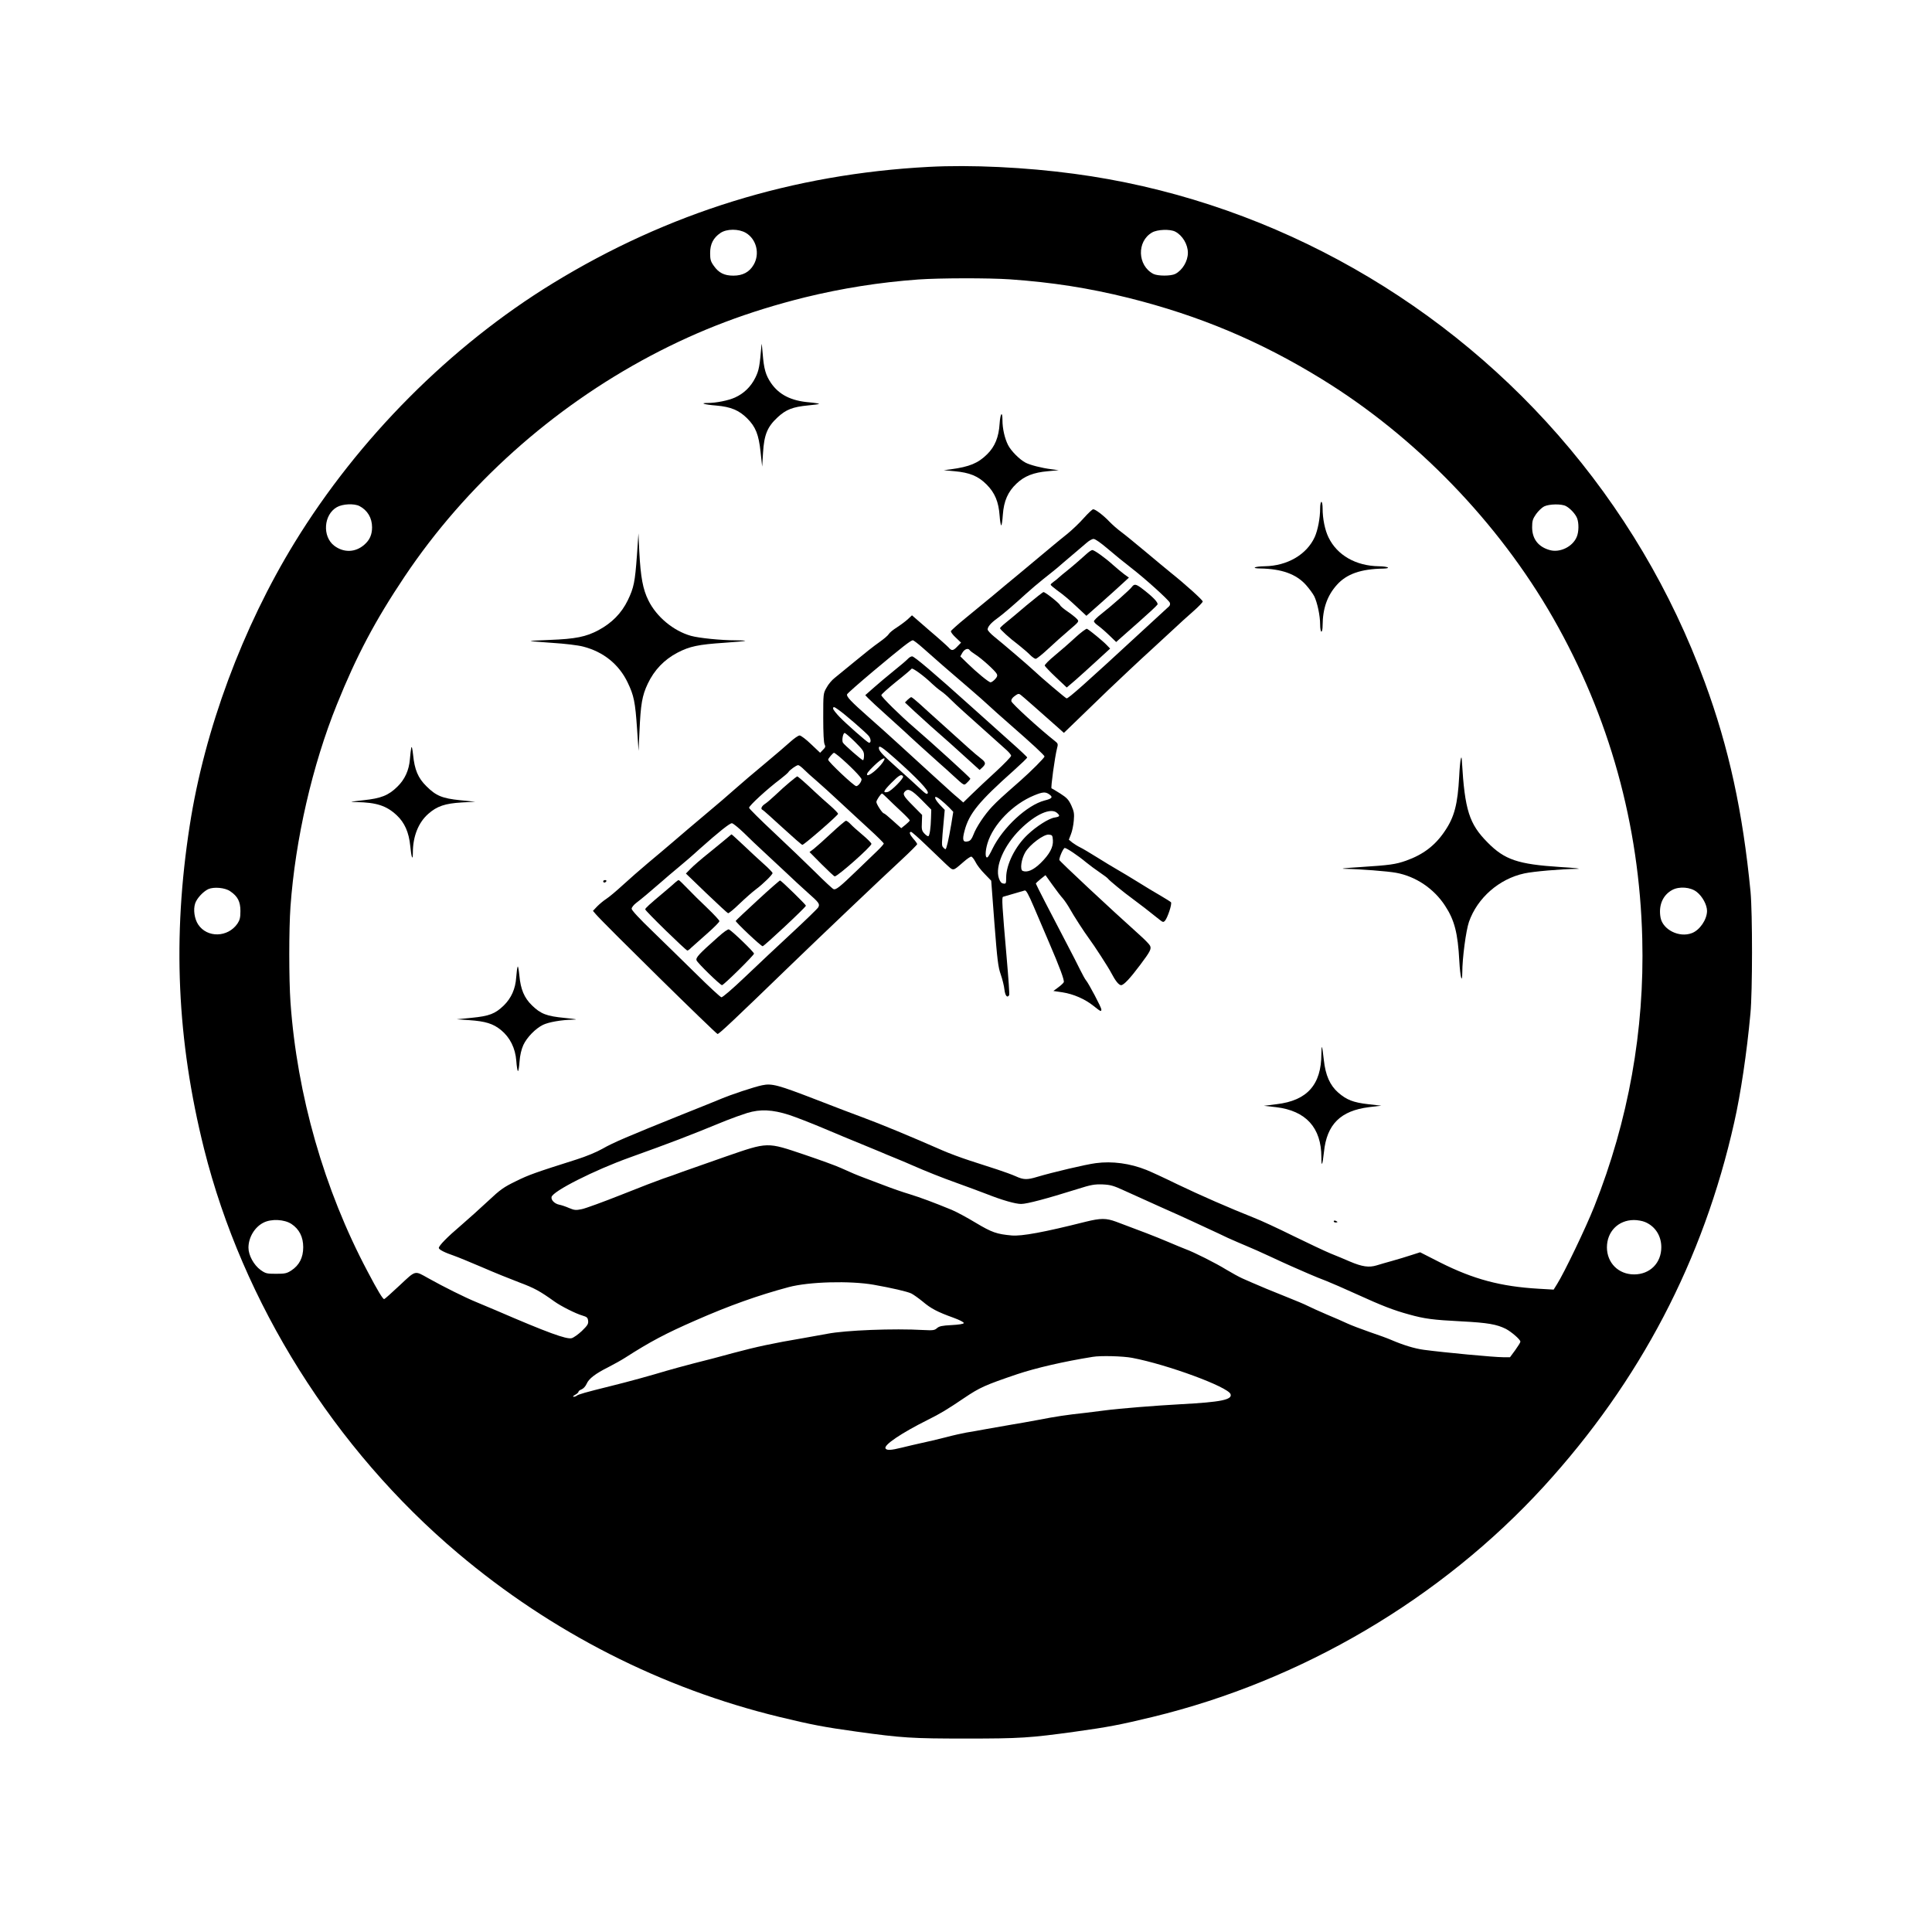 <?xml version="1.0" standalone="no"?>
<!DOCTYPE svg PUBLIC "-//W3C//DTD SVG 20010904//EN"
 "http://www.w3.org/TR/2001/REC-SVG-20010904/DTD/svg10.dtd">
<svg version="1.0" xmlns="http://www.w3.org/2000/svg"
 width="1563pt" height="1563pt" viewBox="0 0 1563 1563"
 preserveAspectRatio="xMidYMid meet">

<g transform="translate(0,1563) scale(0.1,-0.1)"
fill="#000000" stroke="none">
<path d="M7515 14280 c-1099 -58 -2109 -370 -3043 -942 -826 -506 -1571 -1253
-2089 -2098 -421 -687 -728 -1513 -848 -2288 -141 -906 -104 -1737 116 -2617
313 -1247 1054 -2427 2054 -3271 758 -640 1648 -1093 2600 -1324 265 -64 359
-82 625 -119 369 -51 447 -56 885 -56 438 0 516 5 885 56 266 37 360 55 625
119 1208 293 2333 956 3165 1865 778 852 1290 1829 1540 2945 52 229 102 564
131 880 17 177 17 812 1 985 -63 649 -175 1165 -370 1695 -270 736 -670 1410
-1186 2000 -1012 1156 -2416 1914 -3916 2114 -392 53 -837 74 -1175 56z
m-1481 -534 c86 -51 115 -169 63 -258 -34 -59 -88 -88 -164 -88 -73 0 -118 22
-158 79 -26 36 -30 52 -30 104 0 73 26 123 83 162 51 35 148 35 206 1z m3474
10 c58 -30 102 -103 102 -171 0 -68 -44 -141 -102 -171 -35 -18 -141 -18 -177
0 -129 67 -136 263 -11 335 42 25 147 29 188 7z m-1336 -386 c341 -24 636 -70
958 -150 572 -143 1067 -351 1565 -658 758 -466 1428 -1159 1870 -1932 455
-797 698 -1672 721 -2595 19 -740 -112 -1471 -388 -2165 -68 -172 -244 -538
-301 -628 l-28 -45 -121 7 c-308 18 -527 77 -796 212 l-163 83 -72 -23 c-40
-13 -108 -34 -152 -46 -44 -12 -102 -29 -128 -37 -62 -19 -117 -11 -216 31
-42 18 -112 48 -156 65 -44 18 -179 82 -300 141 -121 60 -265 127 -320 148
-201 80 -435 182 -620 271 -104 51 -217 103 -250 116 -132 53 -277 73 -410 55
-79 -10 -350 -74 -474 -111 -82 -25 -111 -24 -174 5 -29 13 -95 37 -147 54
-52 17 -153 50 -225 73 -71 23 -170 60 -220 82 -248 109 -506 216 -645 267
-58 21 -226 85 -375 143 -311 120 -360 134 -440 117 -63 -13 -251 -75 -340
-113 -33 -14 -172 -70 -310 -125 -433 -174 -559 -228 -640 -275 -47 -27 -134
-63 -210 -87 -334 -106 -386 -124 -491 -176 -99 -48 -126 -67 -226 -161 -62
-58 -160 -146 -218 -196 -111 -94 -179 -164 -180 -183 0 -13 46 -37 123 -63
29 -10 131 -52 227 -93 96 -42 233 -97 304 -124 118 -44 164 -69 281 -153 53
-38 174 -99 227 -114 37 -11 43 -17 46 -43 3 -25 -6 -38 -51 -82 -30 -28 -67
-54 -82 -58 -42 -11 -198 46 -610 224 -44 18 -118 50 -164 69 -86 35 -263 123
-386 192 -113 63 -98 67 -232 -58 -65 -61 -121 -111 -125 -111 -11 0 -51 65
-134 223 -352 663 -571 1429 -624 2179 -13 187 -13 592 0 773 39 544 177 1145
376 1637 158 392 308 676 547 1033 494 738 1191 1363 1991 1787 397 210 789
358 1246 472 303 74 604 122 920 145 170 12 566 13 742 1z m-5264 -1834 c65
-34 102 -96 102 -172 0 -59 -19 -103 -63 -141 -72 -63 -166 -66 -243 -8 -98
75 -86 251 21 312 47 27 140 31 183 9z m9760 0 c36 -19 78 -65 91 -99 15 -39
14 -111 -3 -150 -32 -79 -134 -129 -215 -108 -95 25 -146 90 -146 186 0 51 5
67 32 106 18 25 47 53 65 62 41 20 140 22 176 3z m-10806 -3116 c61 -41 83
-84 83 -160 0 -54 -5 -73 -24 -102 -78 -113 -245 -117 -318 -7 -30 46 -41 120
-24 171 14 41 64 95 106 115 45 20 136 12 177 -17z m11865 -6 c46 -36 83 -105
83 -154 -1 -70 -59 -155 -123 -179 -102 -39 -234 27 -253 125 -18 98 17 182
94 224 57 31 149 24 199 -16z m-7342 -1804 c54 -18 178 -66 275 -107 96 -41
236 -99 310 -129 74 -30 144 -59 155 -64 11 -5 65 -28 120 -50 55 -23 114 -47
130 -55 114 -50 244 -102 362 -144 76 -27 185 -68 243 -90 129 -51 235 -81
281 -81 47 0 205 42 454 120 113 36 140 40 205 38 65 -3 89 -10 180 -52 58
-26 188 -85 290 -131 102 -45 217 -97 255 -115 39 -18 102 -47 140 -65 39 -18
106 -49 149 -70 44 -20 112 -49 150 -65 39 -16 125 -54 191 -85 66 -31 145
-67 175 -80 30 -13 91 -40 135 -59 44 -19 109 -46 145 -59 36 -14 146 -62 245
-107 204 -93 299 -130 424 -164 125 -35 192 -44 426 -56 212 -11 284 -24 358
-61 45 -24 117 -86 117 -103 0 -7 -19 -37 -42 -69 l-42 -57 -55 0 c-74 0 -477
38 -642 60 -75 10 -166 38 -264 80 -27 12 -106 41 -175 64 -69 24 -150 55
-180 69 -30 14 -104 47 -165 72 -60 26 -130 57 -155 70 -25 13 -97 43 -160 68
-121 48 -244 99 -295 122 -17 7 -50 22 -75 33 -25 11 -83 43 -130 71 -84 52
-261 141 -330 166 -19 7 -84 34 -145 60 -99 42 -224 90 -415 161 -82 30 -125
30 -247 0 -337 -85 -517 -118 -598 -111 -121 11 -160 24 -292 103 -71 43 -157
89 -193 104 -151 62 -251 99 -341 127 -54 16 -146 48 -205 71 -60 23 -134 51
-164 62 -66 25 -94 37 -185 78 -38 18 -171 66 -295 108 -309 104 -292 105
-640 -15 -146 -51 -303 -106 -350 -123 -47 -18 -116 -42 -155 -55 -38 -13
-190 -71 -337 -130 -146 -58 -291 -111 -321 -117 -48 -10 -60 -9 -103 9 -27
12 -63 24 -80 27 -38 8 -67 38 -62 62 9 47 348 218 633 320 339 122 458 167
780 299 50 20 126 47 170 61 106 32 202 28 340 -16z m-4027 -882 c63 -42 95
-105 95 -188 0 -84 -32 -146 -96 -188 -37 -24 -52 -27 -124 -27 -75 0 -84 2
-125 31 -55 40 -98 119 -98 180 0 83 50 167 122 203 63 32 168 27 226 -11z
m10950 16 c82 -34 132 -111 132 -204 0 -128 -92 -220 -220 -220 -126 0 -219
92 -220 218 0 128 91 221 218 222 29 0 69 -7 90 -16z m-6238 -508 c146 -26
267 -54 302 -70 18 -9 60 -39 93 -66 66 -56 119 -84 250 -131 49 -18 84 -36
82 -43 -2 -7 -41 -13 -99 -16 -77 -4 -100 -9 -118 -25 -19 -17 -32 -19 -108
-15 -241 14 -633 -2 -777 -30 -27 -5 -117 -21 -200 -36 -238 -40 -377 -70
-560 -119 -93 -26 -239 -64 -324 -85 -84 -22 -183 -49 -220 -60 -119 -36 -306
-88 -457 -125 -194 -48 -257 -66 -268 -76 -6 -5 -17 -9 -25 -9 -10 1 -4 7 12
16 15 8 27 19 27 25 0 5 11 14 25 19 15 6 32 25 41 45 17 41 70 82 178 136 43
22 104 56 135 76 201 129 328 196 566 300 275 121 509 204 755 270 165 44 497
53 690 19z m2089 -591 c285 -54 773 -234 796 -293 17 -46 -79 -65 -400 -82
-203 -11 -503 -35 -615 -50 -41 -5 -113 -14 -160 -20 -149 -16 -242 -30 -380
-57 -74 -14 -171 -31 -215 -38 -44 -8 -134 -23 -200 -35 -66 -12 -142 -26
-170 -30 -27 -5 -102 -21 -165 -38 -63 -16 -151 -37 -195 -46 -44 -10 -115
-26 -158 -37 -89 -22 -123 -24 -133 -7 -17 27 127 124 343 232 99 49 157 84
293 176 126 85 170 105 430 193 150 50 373 102 610 140 64 11 245 6 319 -8z"/>
<path d="M6161 12845 c-15 -180 -21 -211 -50 -270 -36 -73 -92 -128 -165 -161
-53 -24 -152 -44 -220 -44 -70 0 -29 -13 69 -21 117 -10 184 -38 250 -104 68
-68 93 -130 108 -271 l13 -119 7 113 c9 146 35 209 118 286 68 63 122 84 245
96 46 4 87 10 90 12 2 3 -33 9 -78 13 -148 12 -246 62 -311 157 -43 64 -57
113 -67 238 -4 52 -8 86 -9 75z"/>
<path d="M8087 12203 c-7 -110 -38 -186 -101 -248 -73 -72 -141 -101 -296
-122 l-55 -7 86 -8 c123 -11 192 -39 260 -107 68 -68 98 -141 106 -253 3 -43
9 -78 13 -78 4 0 10 38 13 85 8 112 41 187 111 253 64 61 138 90 255 100 l86
8 -60 8 c-79 10 -172 34 -208 53 -48 25 -117 94 -142 143 -27 54 -45 133 -45
200 0 79 -17 58 -23 -27z"/>
<path d="M10680 11518 c0 -81 -19 -177 -44 -233 -65 -142 -222 -233 -404 -236
-82 -1 -115 -17 -37 -18 174 -3 291 -45 370 -133 26 -29 56 -70 67 -91 25 -51
48 -157 48 -229 0 -32 5 -58 10 -58 6 0 10 21 10 48 1 140 37 243 116 331 79
88 194 128 374 131 70 2 39 18 -36 19 -185 3 -336 89 -406 233 -29 59 -48 151
-48 236 0 28 -4 52 -10 52 -5 0 -10 -24 -10 -52z"/>
<path d="M8769 11440 c-34 -39 -94 -96 -133 -128 -67 -53 -137 -112 -397 -329
-59 -48 -152 -126 -208 -173 -57 -47 -155 -128 -219 -180 -64 -52 -117 -100
-119 -106 -2 -7 15 -30 39 -52 l43 -41 -30 -31 c-34 -36 -46 -37 -71 -8 -10
11 -81 75 -158 140 l-138 120 -32 -30 c-17 -16 -57 -46 -89 -67 -32 -20 -62
-45 -67 -55 -5 -10 -40 -40 -77 -66 -38 -26 -125 -95 -196 -154 -70 -58 -145
-118 -165 -135 -21 -16 -51 -51 -65 -78 -27 -47 -27 -49 -27 -243 0 -123 4
-203 11 -216 9 -17 7 -25 -13 -44 l-23 -24 -74 70 c-40 39 -82 70 -92 70 -11
0 -45 -24 -77 -53 -31 -28 -124 -108 -207 -177 -82 -68 -188 -158 -235 -200
-47 -42 -157 -137 -245 -210 -88 -74 -205 -173 -259 -220 -55 -47 -147 -125
-205 -173 -58 -49 -149 -128 -201 -176 -52 -48 -113 -99 -135 -113 -22 -14
-55 -42 -74 -61 l-34 -36 24 -28 c69 -80 972 -968 984 -968 13 0 133 113 605
570 215 208 729 697 883 839 70 65 127 122 127 127 0 4 -13 24 -30 42 -31 36
-38 57 -19 57 5 0 58 -46 117 -103 59 -57 133 -127 164 -157 65 -59 52 -61
143 17 27 24 55 43 62 43 7 0 22 -19 34 -42 11 -24 45 -68 75 -98 l53 -55 26
-345 c23 -297 30 -354 51 -413 13 -37 27 -93 30 -123 6 -50 23 -70 38 -45 4 5
-6 141 -20 303 -37 425 -41 490 -29 493 10 3 149 43 175 51 11 4 30 -30 74
-133 33 -76 88 -205 123 -288 87 -202 125 -305 119 -321 -3 -7 -23 -26 -45
-42 l-39 -29 74 -11 c89 -14 181 -54 251 -110 58 -46 63 -49 63 -28 0 16 -103
211 -124 235 -8 9 -29 48 -48 86 -19 39 -66 131 -105 205 -136 259 -252 485
-253 492 0 3 18 20 39 37 l39 31 55 -77 c31 -43 69 -94 86 -112 16 -19 42 -58
57 -85 28 -51 117 -189 153 -237 40 -53 160 -238 181 -280 33 -63 61 -99 80
-99 21 0 72 54 155 165 81 108 91 128 79 154 -5 11 -41 48 -80 83 -242 217
-654 602 -654 611 0 24 33 97 44 97 15 0 109 -63 171 -115 28 -23 78 -60 112
-83 34 -23 65 -46 68 -52 8 -12 128 -111 196 -160 43 -31 148 -112 222 -172
24 -19 29 -20 41 -8 22 25 60 140 49 151 -5 5 -43 29 -84 53 -41 23 -123 73
-184 111 -60 37 -136 83 -168 101 -32 18 -104 62 -160 97 -56 35 -118 72 -137
81 -19 9 -48 27 -64 39 l-29 24 17 44 c10 24 20 73 23 110 5 57 2 74 -20 123
-22 47 -36 62 -89 96 -35 22 -66 41 -71 42 -8 3 27 255 44 322 10 37 9 41 -18
62 -123 97 -349 303 -351 321 -2 14 7 28 28 43 26 19 33 20 48 8 15 -11 158
-137 302 -265 l47 -42 149 144 c82 79 176 170 209 202 87 83 260 246 356 333
45 41 121 111 168 155 47 45 121 111 164 149 42 37 77 73 77 80 0 12 -142 140
-256 231 -34 28 -127 104 -206 171 -79 66 -168 139 -198 161 -30 22 -73 60
-95 83 -47 50 -113 100 -131 100 -7 0 -41 -32 -75 -70z m193 -250 c51 -44 136
-113 188 -153 119 -92 305 -261 314 -283 4 -10 1 -23 -6 -29 -7 -7 -103 -95
-213 -196 -471 -435 -599 -548 -616 -549 -7 0 -212 174 -264 224 -42 40 -255
222 -320 274 -30 24 -55 51 -55 60 1 22 26 52 76 88 46 33 139 113 233 199 36
33 100 87 141 120 41 32 94 75 117 94 22 20 76 65 118 101 43 36 94 80 114 97
20 18 46 33 58 33 13 0 59 -32 115 -80z m-1496 -802 c81 -73 233 -205 383
-333 58 -50 124 -108 147 -130 23 -22 106 -96 185 -165 166 -145 269 -240 269
-250 0 -11 -109 -120 -194 -195 -158 -139 -182 -161 -229 -210 -60 -63 -129
-166 -152 -228 -13 -34 -25 -49 -42 -53 -43 -11 -50 9 -30 84 37 141 116 237
400 490 59 53 107 99 107 104 0 4 -57 58 -127 120 -69 62 -216 194 -327 293
-299 269 -459 405 -477 405 -9 0 -24 -9 -34 -20 -10 -11 -61 -55 -114 -97 -53
-43 -126 -104 -163 -137 l-68 -60 23 -24 c12 -13 83 -79 157 -145 74 -67 137
-124 140 -127 11 -12 239 -219 285 -259 28 -24 73 -65 100 -90 101 -92 92 -88
120 -61 14 13 25 27 25 31 0 7 -315 294 -455 414 -111 95 -265 247 -265 261 0
7 54 55 119 108 66 52 122 100 126 106 6 10 99 -57 164 -120 20 -19 52 -46 71
-59 19 -13 54 -42 76 -65 23 -23 72 -69 110 -103 88 -79 299 -268 347 -311 20
-18 37 -39 37 -46 0 -8 -55 -65 -122 -127 -68 -62 -155 -144 -194 -182 l-71
-69 -39 34 c-22 18 -44 38 -50 43 -15 13 -260 236 -428 390 -72 66 -183 166
-246 221 -146 129 -184 169 -177 187 3 8 99 92 213 188 233 195 302 249 319
249 6 0 43 -28 81 -62z m379 -18 c4 -6 25 -22 47 -36 49 -31 160 -131 172
-156 7 -14 3 -25 -14 -43 -13 -14 -29 -25 -36 -25 -15 0 -110 78 -189 155
l-56 55 17 30 c18 30 47 39 59 20z m-1062 -482 c52 -36 224 -185 246 -213 19
-25 19 -59 -1 -53 -15 5 -181 151 -235 207 -29 30 -53 61 -53 68 0 18 7 17 43
-9z m134 -260 c65 -65 73 -77 73 -110 0 -21 -4 -38 -8 -38 -11 0 -153 125
-163 142 -10 19 1 78 14 78 7 0 44 -33 84 -72z m327 -137 c176 -157 270 -256
262 -276 -5 -15 -16 -9 -64 36 -32 30 -115 106 -186 169 -123 110 -146 136
-146 159 0 25 28 6 134 -88z m-460 23 c89 -75 186 -174 186 -189 0 -20 -27
-55 -43 -55 -18 0 -227 197 -227 214 0 10 39 56 48 56 2 0 18 -12 36 -26z
m356 -54 c-36 -51 -112 -112 -124 -100 -8 8 8 30 56 76 68 66 108 80 68 24z
m-636 -55 c19 -19 65 -61 103 -93 37 -32 121 -108 185 -168 64 -60 171 -158
237 -219 66 -60 120 -114 121 -119 0 -5 -24 -32 -53 -60 -29 -28 -102 -98
-162 -156 -142 -137 -172 -161 -192 -153 -8 3 -75 65 -147 137 -73 72 -223
216 -334 320 -111 104 -202 194 -202 201 0 17 148 153 252 231 31 24 60 49 65
56 11 19 65 57 80 58 7 0 28 -16 47 -35z m802 -56 c8 -14 -94 -118 -124 -126
-43 -10 -36 7 28 72 64 65 83 75 96 54z m149 -189 l79 -80 -2 -67 c-2 -82 -11
-141 -21 -148 -5 -2 -19 7 -32 21 -21 22 -24 34 -21 88 l2 63 -75 76 c-76 76
-85 93 -63 115 26 26 54 11 133 -68z m1033 44 c33 -23 24 -35 -37 -50 -142
-37 -338 -219 -422 -391 -16 -34 -34 -65 -39 -68 -21 -13 -21 47 -1 113 46
153 206 317 377 387 70 29 92 30 122 9z m-1310 -31 c21 -21 70 -68 110 -105
40 -37 72 -71 72 -75 0 -5 -16 -20 -35 -36 l-34 -27 -67 60 c-36 33 -69 60
-74 60 -11 0 -60 74 -60 92 0 14 36 68 46 68 3 0 22 -17 42 -37z m501 -76 l33
-35 -16 -99 c-22 -128 -39 -203 -47 -203 -4 0 -12 7 -19 15 -13 15 -13 20 6
226 l7 77 -43 45 c-50 55 -45 81 8 38 20 -16 52 -45 71 -64z m873 -44 c26 -23
23 -30 -20 -37 -47 -7 -146 -70 -218 -138 -101 -95 -174 -242 -174 -348 0 -48
-2 -51 -22 -48 -17 2 -27 14 -37 43 -32 96 41 264 171 394 124 123 250 180
300 134z m-2535 -160 c43 -43 118 -114 166 -158 48 -44 127 -118 177 -165 49
-47 127 -119 173 -160 94 -83 101 -93 87 -120 -5 -10 -101 -103 -212 -206
-112 -104 -283 -264 -380 -357 -104 -99 -183 -167 -192 -165 -9 2 -100 86
-203 188 -104 102 -263 258 -355 347 -104 100 -168 169 -168 181 0 11 17 32
38 48 40 30 111 90 202 169 31 28 92 79 135 115 44 36 122 103 174 151 156
139 244 209 262 209 9 0 52 -35 96 -77z m2501 -60 c4 -57 -27 -114 -99 -185
-59 -57 -107 -78 -145 -64 -24 9 -12 96 21 152 36 61 149 146 190 142 28 -3
30 -6 33 -45z"/>
<path d="M8795 11153 c-16 -14 -48 -42 -70 -62 -22 -20 -63 -54 -90 -76 -28
-22 -59 -48 -70 -58 -11 -11 -30 -26 -42 -34 -13 -9 -23 -19 -23 -23 0 -5 23
-24 50 -44 61 -44 95 -73 177 -150 l62 -58 122 108 c68 60 145 130 172 155
l50 46 -39 28 c-21 16 -62 50 -90 75 -64 58 -151 120 -167 120 -7 0 -25 -12
-42 -27z"/>
<path d="M9158 10883 c-18 -25 -169 -158 -245 -217 -35 -27 -63 -55 -63 -62 0
-7 15 -23 33 -35 17 -12 58 -47 89 -77 l58 -56 22 20 c13 11 86 76 163 144 77
68 144 130 149 139 9 15 -38 64 -128 132 -45 34 -60 36 -78 12z"/>
<path d="M8305 10733 c-70 -60 -147 -124 -171 -143 -24 -19 -43 -38 -44 -42 0
-10 76 -80 152 -137 34 -27 76 -63 92 -80 17 -17 37 -31 45 -31 9 1 54 37 101
81 47 44 122 111 168 150 82 70 83 71 65 91 -10 11 -43 38 -74 59 -31 21 -59
44 -62 52 -6 16 -120 107 -135 107 -5 0 -66 -48 -137 -107z"/>
<path d="M8699 10472 c-46 -43 -121 -108 -167 -146 -46 -38 -82 -74 -80 -81 2
-6 42 -49 91 -95 l87 -82 68 58 c37 33 116 103 175 158 l108 99 -28 29 c-26
28 -134 117 -159 131 -6 3 -49 -29 -95 -71z"/>
<path d="M7343 9969 l-22 -22 77 -72 c42 -39 102 -93 132 -120 110 -96 206
-182 299 -267 l96 -87 23 21 c30 29 28 41 -15 74 -21 16 -65 53 -99 84 -33 30
-121 109 -194 175 -74 66 -162 146 -197 178 -34 31 -66 57 -71 57 -4 0 -17
-10 -29 -21z"/>
<path d="M6390 9303 c-30 -25 -82 -71 -115 -103 -33 -31 -72 -65 -87 -74 -27
-18 -37 -41 -19 -48 5 -1 77 -66 161 -143 84 -77 156 -140 161 -140 14 0 289
239 289 251 0 6 -28 35 -62 65 -35 30 -92 81 -128 115 -78 74 -136 124 -141
123 -2 0 -29 -21 -59 -46z"/>
<path d="M6726 8890 c-59 -55 -123 -112 -142 -127 l-35 -26 98 -99 c54 -54
101 -98 106 -98 24 0 297 242 297 263 0 7 -32 39 -71 72 -40 33 -83 72 -98 88
-14 15 -30 27 -37 27 -6 0 -59 -45 -118 -100z"/>
<path d="M5884 8852 c-17 -15 -83 -68 -145 -119 -63 -50 -131 -109 -152 -131
l-38 -39 165 -159 c91 -87 170 -160 176 -162 5 -2 47 32 92 76 46 44 106 97
133 117 59 44 135 119 135 132 0 5 -32 39 -72 74 -39 35 -113 103 -164 152
-51 48 -94 87 -96 87 -1 0 -17 -13 -34 -28z"/>
<path d="M5464 8492 c-10 -10 -50 -44 -89 -77 -124 -104 -155 -132 -155 -142
0 -12 329 -333 341 -333 5 0 19 10 31 23 13 12 70 62 126 112 56 49 102 95
102 103 0 7 -44 54 -97 105 -54 51 -126 122 -162 160 -35 37 -67 67 -70 67 -4
0 -16 -8 -27 -18z"/>
<path d="M6130 8348 c-96 -88 -176 -164 -178 -168 -3 -9 204 -205 218 -205 12
0 350 316 350 328 0 8 -196 200 -209 204 -3 1 -85 -70 -181 -159z"/>
<path d="M5810 8050 c-158 -140 -182 -167 -175 -189 6 -20 192 -201 206 -201
14 0 259 242 259 255 0 13 -175 182 -203 196 -7 4 -44 -22 -87 -61z"/>
<path d="M5153 11139 c-16 -219 -25 -263 -74 -365 -51 -105 -129 -184 -237
-242 -101 -54 -186 -71 -395 -79 -86 -3 -156 -7 -154 -9 1 -2 81 -8 177 -15
98 -6 207 -19 248 -30 164 -42 290 -144 360 -291 50 -104 61 -155 76 -376 l12
-177 7 151 c10 230 22 296 67 392 53 112 134 196 241 252 98 51 168 66 379 80
91 6 167 13 169 16 2 2 -34 4 -80 4 -118 0 -294 18 -359 36 -142 40 -279 154
-344 286 -45 90 -63 188 -74 393 l-7 150 -12 -176z"/>
<path d="M3327 9580 c-3 -14 -8 -56 -11 -93 -7 -88 -41 -163 -101 -221 -72
-71 -132 -95 -276 -110 -113 -13 -118 -14 -54 -15 161 -3 242 -29 325 -107 63
-59 98 -137 109 -248 9 -95 21 -125 21 -55 0 133 45 245 125 315 70 62 136 84
270 92 l110 6 -121 12 c-147 15 -197 36 -275 114 -67 66 -95 133 -107 253 -6
54 -11 74 -15 57z"/>
<path d="M11818 9490 c-4 -14 -10 -77 -13 -140 -12 -226 -39 -330 -116 -443
-78 -117 -176 -191 -314 -240 -86 -30 -129 -36 -375 -52 -127 -8 -167 -13
-114 -14 115 -2 339 -19 409 -32 158 -29 305 -127 396 -267 76 -116 103 -220
115 -447 7 -128 23 -192 24 -94 0 119 30 341 54 411 68 194 244 348 448 392
74 16 291 35 428 37 41 1 -22 8 -140 15 -339 22 -447 58 -585 198 -149 150
-185 262 -208 656 -2 36 -4 40 -9 20z"/>
<path d="M4880 8500 c0 -5 4 -10 9 -10 6 0 13 5 16 10 3 6 -1 10 -9 10 -9 0
-16 -4 -16 -10z"/>
<path d="M4188 7810 c-4 -8 -9 -48 -12 -88 -6 -92 -40 -167 -100 -226 -70 -68
-118 -86 -259 -100 l-122 -12 100 -7 c132 -9 194 -28 258 -80 73 -60 116 -146
124 -250 3 -43 9 -80 13 -82 4 -2 10 32 13 76 4 54 15 99 31 135 29 62 98 133
159 163 46 22 147 40 242 42 45 1 29 4 -67 14 -145 14 -193 32 -264 101 -63
61 -92 131 -102 240 -5 49 -11 82 -14 74z"/>
<path d="M10690 7104 c0 -249 -115 -378 -362 -407 l-103 -13 98 -11 c242 -29
367 -166 367 -405 0 -86 9 -67 21 43 23 223 134 333 364 362 l100 12 -107 12
c-121 14 -174 35 -242 94 -67 59 -103 141 -116 263 -6 55 -13 102 -15 105 -3
2 -5 -23 -5 -55z"/>
<path d="M10790 5750 c0 -6 7 -10 15 -10 8 0 15 2 15 4 0 2 -7 6 -15 10 -8 3
-15 1 -15 -4z"/>
</g>
</svg>
